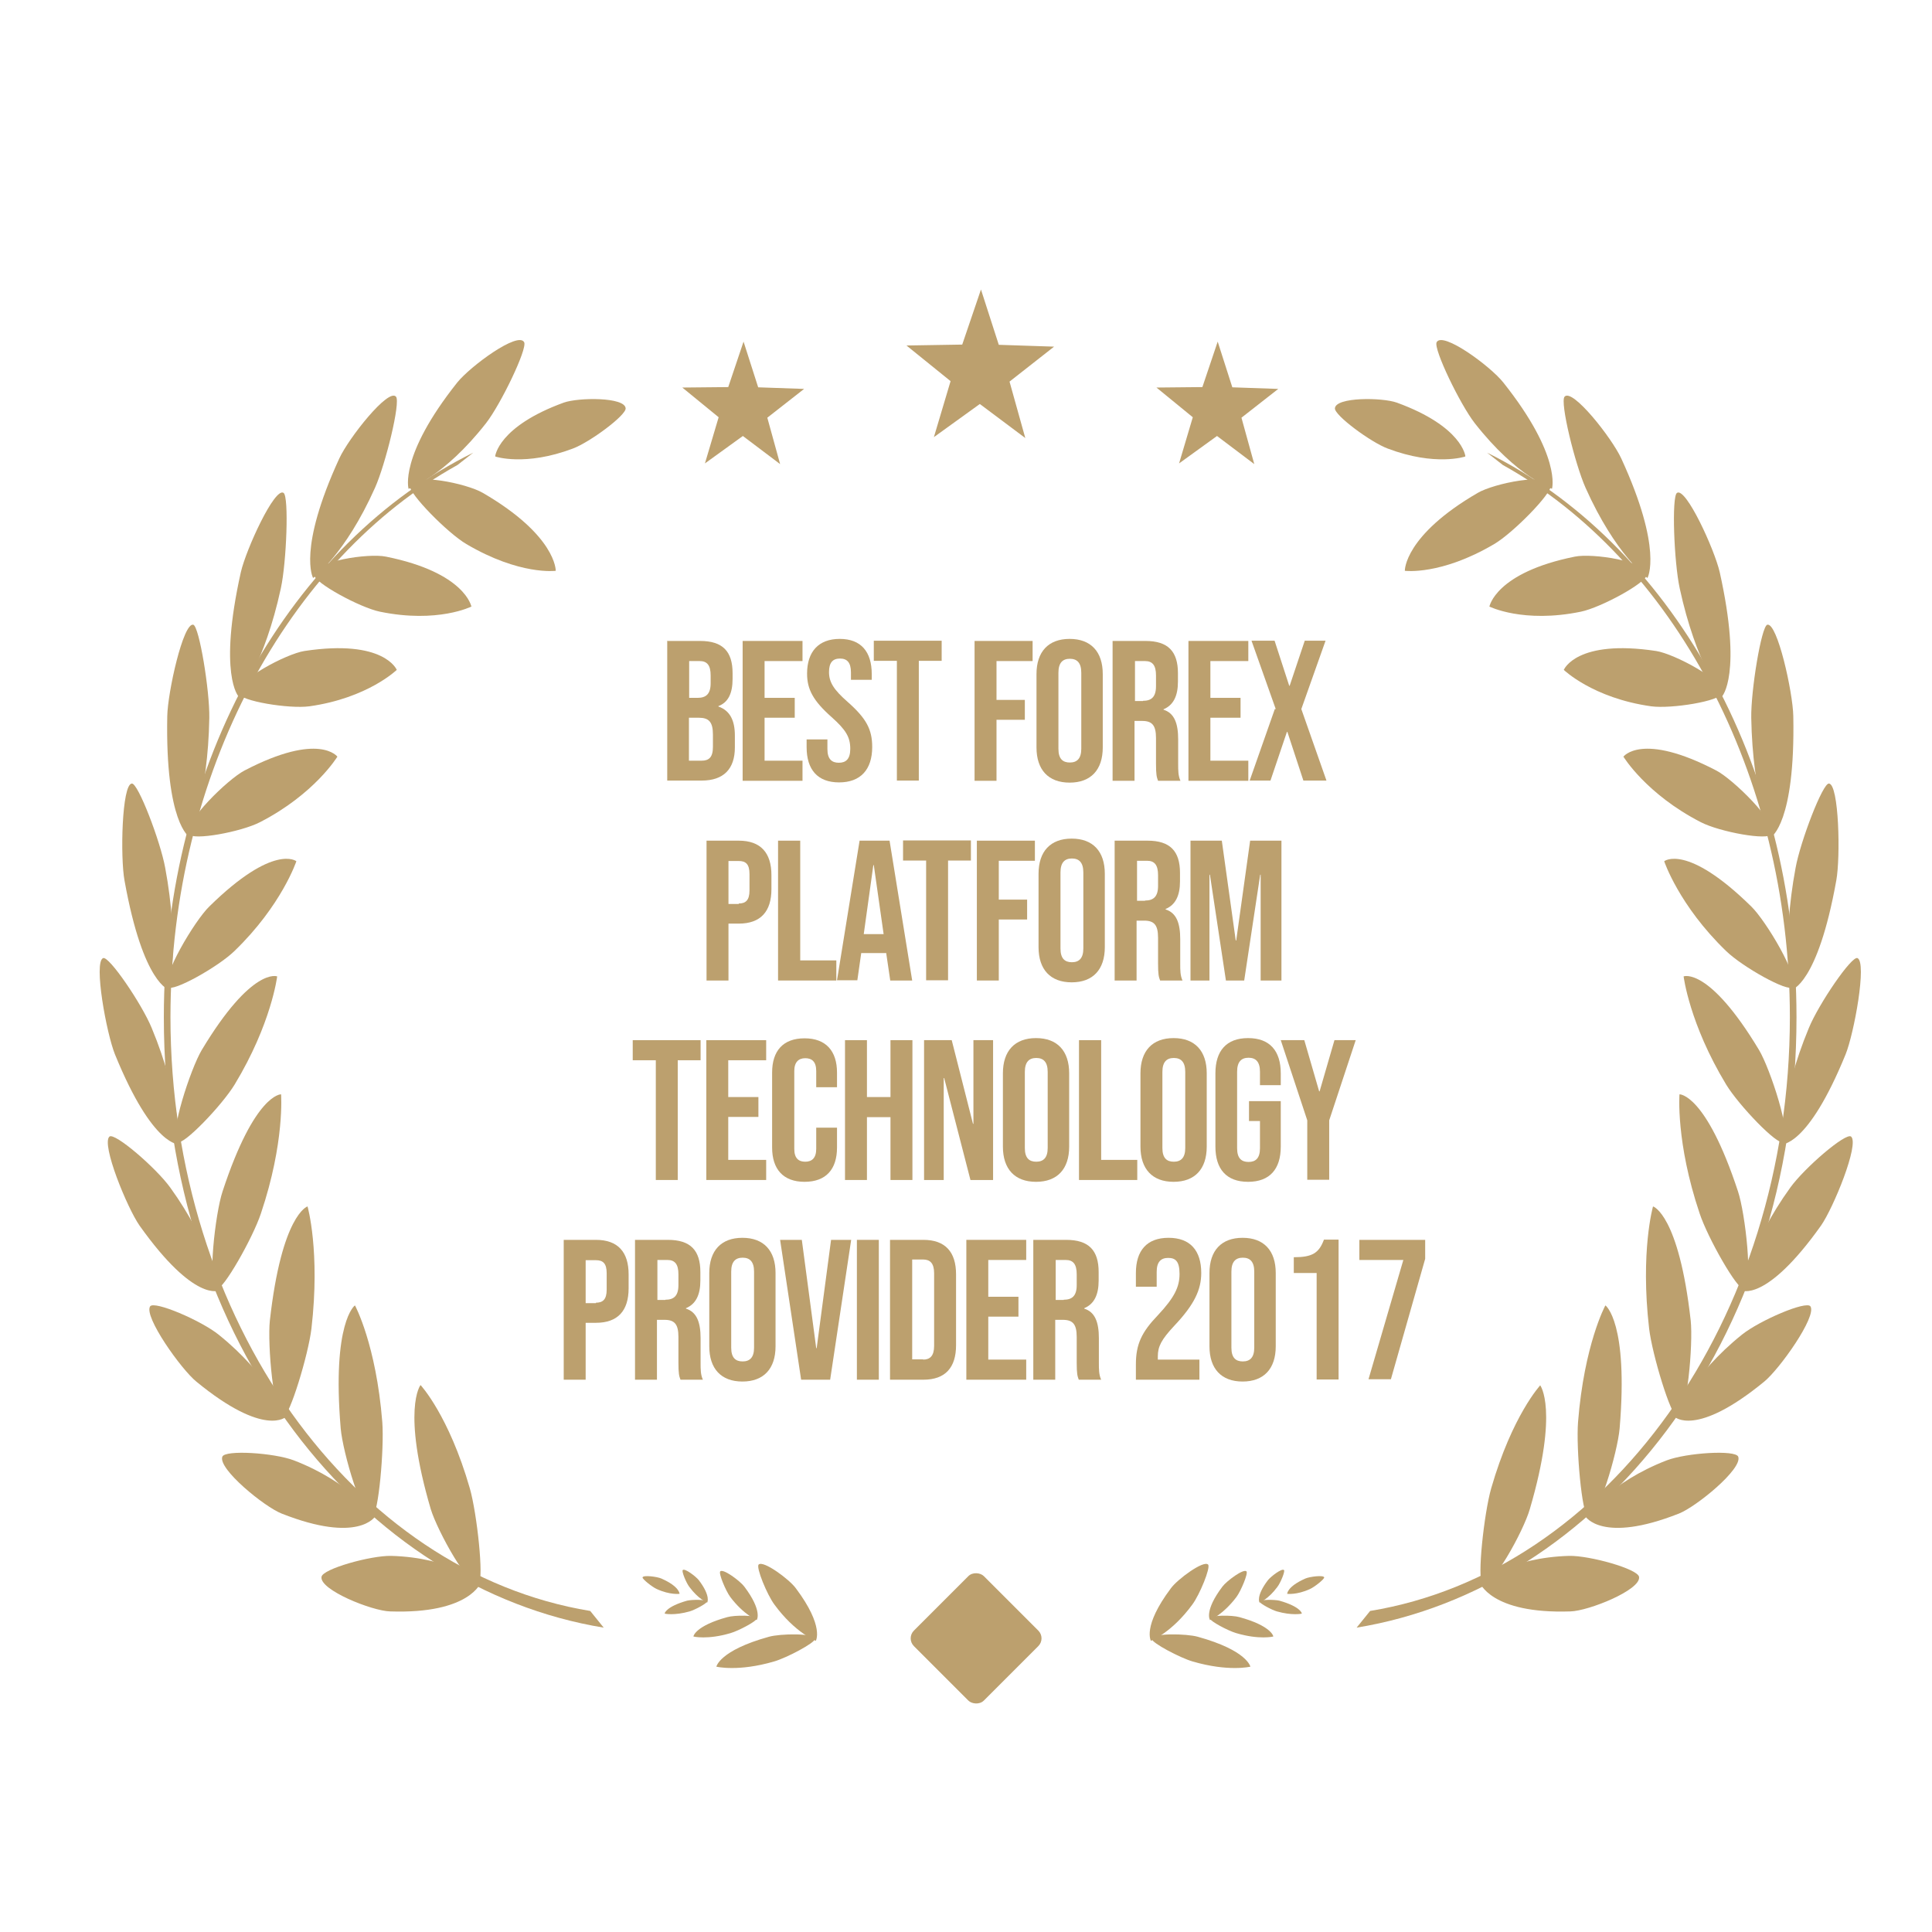 <?xml version="1.0" encoding="UTF-8"?>
<svg id="Layer_2" data-name="Layer 2" xmlns="http://www.w3.org/2000/svg" viewBox="0 0 84.55 84.55">
  <defs>
    <style>
      .cls-1 {
        fill: none;
      }

      .cls-2, .cls-3 {
        fill: #bca06e;
      }

      .cls-3 {
        fill-rule: evenodd;
      }
    </style>
  </defs>
  <g id="_圖層_1" data-name="圖層 1">
    <g id="Layer_2-2" data-name="Layer 2-2">
      <g>
        <rect class="cls-1" width="84.55" height="84.55"/>
        <g>
          <g>
            <g>
              <path class="cls-2" d="M20.71,19.81l-.69,.54c-7.39,4.1-12.56,13.51-12.56,24.16,0,13.28,8.02,24.29,18.37,25.99l.59,.73c-10.5-1.72-19.25-12.36-19.25-26.72,0-11.19,5.61-20.79,13.54-24.7Z"/>
              <path class="cls-3" d="M21.04,69.24s-1.35-1.08-3.92-1.15c-.89-.02-3.01,.57-3.05,.92-.09,.57,2.21,1.49,3,1.51,3.51,.12,3.98-1.28,3.98-1.28Z"/>
              <path class="cls-3" d="M18.41,60.62s1.23,1.32,2.15,4.51c.32,1.12,.62,3.97,.39,4.15-.38,.3-1.8-2.26-2.1-3.24-1.28-4.36-.45-5.42-.45-5.42h0Z"/>
              <path class="cls-3" d="M16.42,66.37s-1.09-1.51-3.56-2.46c-.86-.33-3.02-.47-3.13-.16-.2,.53,1.85,2.2,2.6,2.49,3.37,1.33,4.09,.12,4.09,.12Z"/>
              <path class="cls-3" d="M15.54,57.14s.92,1.7,1.19,5.09c.09,1.18-.17,4.04-.43,4.13-.43,.17-1.3-2.8-1.39-3.85-.39-4.65,.62-5.38,.62-5.38h0Z"/>
              <path class="cls-3" d="M12.53,62.01s-.77-1.84-2.96-3.6c-.77-.62-2.82-1.5-3-1.24-.29,.44,1.36,2.76,2.03,3.3,3,2.46,3.92,1.53,3.92,1.53h.01Z"/>
              <path class="cls-3" d="M13.46,52.8s.56,1.96,.17,5.34c-.14,1.17-.96,3.84-1.22,3.85-.44,.01-.71-3.17-.6-4.2,.52-4.63,1.64-4.99,1.64-4.99Z"/>
              <path class="cls-3" d="M9.6,56.46s-.38-2.04-2.15-4.49c-.62-.86-2.43-2.42-2.66-2.23-.37,.33,.78,3.13,1.32,3.9,2.42,3.4,3.49,2.83,3.49,2.83Z"/>
              <path class="cls-3" d="M12.3,47.88s.17,2.1-.88,5.22c-.36,1.09-1.67,3.38-1.93,3.3-.43-.14-.07-3.3,.25-4.26,1.41-4.29,2.56-4.25,2.56-4.25h0Z"/>
              <path class="cls-3" d="M7.85,50.08s.03-2.11-1.21-5.09c-.43-1.05-1.88-3.18-2.13-3.06-.42,.19,.15,3.29,.52,4.21,1.68,4.12,2.83,3.94,2.83,3.94h-.01Z"/>
              <path class="cls-3" d="M12.13,42.73s-.25,2.07-1.86,4.73c-.56,.92-2.26,2.69-2.5,2.52-.39-.28,.57-3.21,1.06-4.03,2.2-3.66,3.3-3.22,3.3-3.22Z"/>
              <path class="cls-3" d="M7.41,43.32s.44-2.02-.18-5.34c-.21-1.16-1.19-3.72-1.46-3.69-.44,.03-.51,3.23-.32,4.25,.82,4.56,1.96,4.78,1.96,4.78h0Z"/>
              <path class="cls-3" d="M12.97,37.69s-.64,1.93-2.71,3.93c-.72,.7-2.71,1.81-2.91,1.58-.32-.41,1.17-2.91,1.81-3.53,2.83-2.78,3.81-1.98,3.81-1.98Z"/>
              <path class="cls-3" d="M8.29,36.64s.81-1.8,.87-5.22c.02-1.19-.44-4-.7-4.08-.44-.11-1.12,2.95-1.14,4-.09,4.69,.97,5.29,.97,5.29Z"/>
              <path class="cls-3" d="M14.76,33.12s-.99,1.63-3.38,2.86c-.83,.43-2.97,.82-3.11,.52-.24-.51,1.7-2.4,2.43-2.78,3.28-1.71,4.07-.6,4.07-.6h-.01Z"/>
              <path class="cls-3" d="M10.44,30.49s1.14-1.46,1.85-4.74c.25-1.15,.36-4.02,.12-4.18-.39-.26-1.64,2.47-1.87,3.47-1,4.49-.1,5.44-.1,5.44h0Z"/>
              <path class="cls-3" d="M17.37,29.31s-1.27,1.24-3.83,1.6c-.89,.12-3.03-.23-3.11-.57-.12-.56,2.11-1.73,2.89-1.85,3.49-.53,4.04,.82,4.04,.82Z"/>
              <path class="cls-3" d="M13.71,25.29s1.39-1.01,2.7-3.94c.46-1.03,1.13-3.75,.92-3.99-.33-.39-2.07,1.81-2.48,2.7-1.84,4-1.15,5.23-1.15,5.23Z"/>
              <path class="cls-3" d="M20.64,26.54s-1.48,.75-4.01,.23c-.88-.18-2.88-1.27-2.89-1.62,0-.59,2.38-.95,3.15-.79,3.48,.7,3.74,2.19,3.74,2.19h.01Z"/>
              <path class="cls-3" d="M17.89,21.39s1.53-.51,3.38-2.87c.64-.82,1.81-3.24,1.67-3.54-.25-.5-2.35,1.04-2.93,1.76-2.56,3.22-2.13,4.65-2.13,4.65h.01Z"/>
              <path class="cls-3" d="M24.32,24.98s-1.57,.21-3.91-1.17c-.82-.48-2.53-2.22-2.48-2.57,.1-.57,2.48-.09,3.2,.33,3.22,1.87,3.19,3.4,3.19,3.4h0Z"/>
              <path class="cls-3" d="M21.68,19.98s1.3,.44,3.39-.35c.73-.27,2.33-1.45,2.31-1.76-.03-.5-2.07-.48-2.71-.25-2.88,1.05-3,2.35-3,2.35h.01Z"/>
            </g>
            <g>
              <path class="cls-2" d="M65.08,19.81l.69,.54c7.39,4.1,12.56,13.51,12.56,24.16,0,13.28-8.02,24.29-18.37,25.99l-.59,.73c10.5-1.72,19.25-12.36,19.25-26.72,0-11.19-5.61-20.79-13.54-24.7Z"/>
              <path class="cls-3" d="M64.76,69.24s1.35-1.08,3.91-1.15c.89-.02,3.01,.57,3.06,.92,.09,.57-2.21,1.49-3,1.51-3.51,.12-3.98-1.28-3.98-1.28Z"/>
              <path class="cls-3" d="M67.41,60.62s-1.23,1.32-2.15,4.51c-.32,1.12-.62,3.97-.39,4.15,.38,.3,1.8-2.26,2.08-3.24,1.28-4.36,.45-5.42,.45-5.42h.01Z"/>
              <path class="cls-3" d="M69.38,66.37s1.09-1.51,3.56-2.46c.86-.33,3.02-.47,3.13-.16,.2,.53-1.85,2.2-2.6,2.49-3.37,1.33-4.09,.12-4.09,.12Z"/>
              <path class="cls-3" d="M70.25,57.14s-.92,1.7-1.19,5.09c-.09,1.18,.17,4.04,.43,4.13,.43,.17,1.3-2.8,1.39-3.85,.39-4.65-.62-5.38-.62-5.38h0Z"/>
              <path class="cls-3" d="M73.27,62.01s.77-1.84,2.96-3.6c.77-.62,2.82-1.5,3-1.24,.29,.44-1.36,2.76-2.03,3.3-3,2.46-3.92,1.53-3.92,1.53h-.01Z"/>
              <path class="cls-3" d="M72.34,52.8s-.56,1.96-.17,5.34c.14,1.17,.96,3.84,1.22,3.85,.44,.01,.71-3.17,.6-4.2-.52-4.63-1.64-4.99-1.64-4.99Z"/>
              <path class="cls-3" d="M76.2,56.46s.38-2.04,2.15-4.49c.62-.86,2.43-2.42,2.66-2.23,.37,.33-.78,3.13-1.32,3.9-2.42,3.4-3.49,2.83-3.49,2.83Z"/>
              <path class="cls-3" d="M73.5,47.88s-.17,2.1,.88,5.22c.36,1.09,1.67,3.38,1.93,3.3,.43-.14,.07-3.3-.25-4.26-1.41-4.29-2.56-4.25-2.56-4.25h0Z"/>
              <path class="cls-3" d="M77.95,50.08s-.03-2.11,1.21-5.09c.43-1.05,1.88-3.18,2.13-3.06,.42,.19-.15,3.29-.52,4.21-1.68,4.12-2.83,3.94-2.83,3.94h.01Z"/>
              <path class="cls-3" d="M73.68,42.73s.25,2.07,1.86,4.73c.56,.92,2.26,2.69,2.5,2.52,.39-.28-.57-3.21-1.06-4.03-2.2-3.66-3.3-3.22-3.3-3.22Z"/>
              <path class="cls-3" d="M78.4,43.32s-.44-2.02,.18-5.34c.21-1.16,1.19-3.72,1.46-3.69,.44,.03,.51,3.23,.32,4.25-.82,4.56-1.96,4.78-1.96,4.78h0Z"/>
              <path class="cls-3" d="M72.83,37.69s.64,1.93,2.71,3.93c.72,.7,2.71,1.81,2.91,1.58,.33-.41-1.17-2.91-1.81-3.53-2.83-2.78-3.81-1.98-3.81-1.98Z"/>
              <path class="cls-3" d="M77.51,36.64s-.81-1.8-.87-5.22c-.02-1.19,.44-4,.7-4.08,.44-.11,1.12,2.95,1.14,4,.09,4.69-.97,5.29-.97,5.29Z"/>
              <path class="cls-3" d="M71.05,33.12s.99,1.63,3.38,2.86c.83,.43,2.97,.82,3.11,.52,.24-.51-1.7-2.4-2.43-2.78-3.28-1.71-4.07-.6-4.07-.6h.01Z"/>
              <path class="cls-3" d="M75.36,30.49s-1.14-1.46-1.85-4.74c-.25-1.15-.36-4.02-.12-4.18,.39-.26,1.64,2.47,1.87,3.47,1,4.49,.1,5.44,.1,5.44h0Z"/>
              <path class="cls-3" d="M68.43,29.31s1.27,1.24,3.83,1.6c.89,.12,3.03-.23,3.11-.57,.12-.56-2.11-1.73-2.89-1.85-3.49-.53-4.04,.82-4.04,.82Z"/>
              <path class="cls-3" d="M72.09,25.29s-1.39-1.01-2.7-3.94c-.46-1.03-1.13-3.75-.92-3.99,.34-.39,2.07,1.81,2.48,2.7,1.84,4,1.15,5.23,1.15,5.23Z"/>
              <path class="cls-3" d="M65.17,26.54s1.48,.75,4.01,.23c.88-.18,2.88-1.27,2.89-1.62,.01-.59-2.38-.95-3.15-.79-3.48,.7-3.74,2.19-3.74,2.19h-.01Z"/>
              <path class="cls-3" d="M67.92,21.39s-1.53-.51-3.38-2.87c-.64-.82-1.81-3.24-1.67-3.54,.25-.5,2.35,1.04,2.92,1.76,2.56,3.22,2.13,4.65,2.13,4.65Z"/>
              <path class="cls-3" d="M61.48,24.98s1.57,.21,3.91-1.17c.82-.48,2.53-2.22,2.48-2.57-.1-.57-2.48-.09-3.2,.33-3.22,1.87-3.19,3.4-3.19,3.4h0Z"/>
              <path class="cls-3" d="M64.12,19.98s-1.3,.44-3.39-.35c-.73-.27-2.33-1.45-2.31-1.76,.03-.5,2.07-.48,2.71-.25,2.88,1.05,3,2.35,3,2.35h-.01Z"/>
            </g>
          </g>
          <g>
            <g>
              <path class="cls-3" d="M35.69,71.8s-.9-.35-1.8-1.58c-.32-.43-.81-1.62-.69-1.75,.2-.2,1.35,.65,1.63,1.04,1.26,1.68,.87,2.3,.87,2.3h-.01Z"/>
              <path class="cls-3" d="M31.36,72.94s.95,.23,2.52-.23c.55-.16,1.78-.81,1.78-.98,0-.27-1.52-.24-2.01-.1-2.17,.6-2.3,1.31-2.3,1.31Z"/>
              <path class="cls-3" d="M33.12,70.9s-.57-.23-1.16-1.01c-.2-.27-.52-1.04-.44-1.12,.12-.14,.87,.42,1.05,.66,.81,1.07,.55,1.46,.55,1.46Z"/>
              <path class="cls-3" d="M30.35,71.62s.61,.15,1.62-.15c.35-.1,1.14-.52,1.14-.63,0-.17-.97-.16-1.28-.07-1.39,.38-1.48,.83-1.48,.83h0Z"/>
              <path class="cls-3" d="M30.94,70.13s-.38-.15-.77-.68c-.14-.18-.35-.69-.29-.74,.09-.09,.57,.28,.7,.44,.54,.71,.37,.98,.37,.98h-.01Z"/>
              <path class="cls-3" d="M29.74,69.75s-.41,.06-1-.21c-.2-.09-.64-.44-.62-.51,.03-.11,.64-.03,.82,.05,.82,.36,.8,.68,.8,.68Z"/>
              <path class="cls-3" d="M29.1,70.62s.41,.09,1.08-.1c.24-.07,.75-.35,.75-.42,0-.11-.64-.1-.86-.05-.92,.26-.98,.55-.98,.55h0Z"/>
            </g>
            <g>
              <path class="cls-3" d="M50.38,71.8s.9-.35,1.8-1.58c.32-.43,.81-1.62,.69-1.75-.2-.2-1.35,.65-1.63,1.04-1.26,1.68-.87,2.3-.87,2.3h.01Z"/>
              <path class="cls-3" d="M54.71,72.94s-.95,.23-2.52-.23c-.55-.16-1.78-.81-1.78-.98,0-.27,1.52-.24,2.01-.1,2.17,.6,2.3,1.31,2.3,1.31Z"/>
              <path class="cls-3" d="M52.95,70.9s.57-.23,1.16-1.01c.2-.27,.52-1.04,.44-1.12-.12-.14-.87,.42-1.05,.66-.81,1.07-.55,1.46-.55,1.46Z"/>
              <path class="cls-3" d="M55.72,71.62s-.61,.15-1.62-.15c-.35-.1-1.14-.52-1.14-.63,0-.17,.97-.16,1.28-.07,1.39,.38,1.48,.83,1.48,.83h0Z"/>
              <path class="cls-3" d="M55.13,70.13s.38-.15,.77-.68c.14-.18,.35-.69,.29-.74-.09-.09-.57,.28-.7,.44-.54,.71-.37,.98-.37,.98h.01Z"/>
              <path class="cls-3" d="M56.33,69.75s.41,.06,1-.21c.2-.09,.64-.44,.62-.51-.03-.11-.64-.03-.82,.05-.82,.36-.8,.68-.8,.68Z"/>
              <path class="cls-3" d="M56.96,70.62s-.41,.09-1.08-.1c-.24-.07-.75-.35-.75-.42,0-.11,.65-.1,.86-.05,.92,.26,.98,.55,.98,.55h0Z"/>
            </g>
            <rect class="cls-2" x="40.55" y="69.54" width="4.33" height="4.33" rx=".48" ry=".48" transform="translate(-38.19 51.2) rotate(-45)"/>
          </g>
          <g>
            <polygon class="cls-2" points="43.71 15.09 46.13 15.17 44.18 16.7 44.87 19.17 42.88 17.68 40.87 19.13 41.6 16.68 39.67 15.12 42.11 15.08 42.93 12.67 43.71 15.09"/>
            <polygon class="cls-2" points="33.18 16.95 35.19 17.02 33.58 18.28 34.14 20.31 32.51 19.08 30.85 20.28 31.45 18.26 29.86 16.96 31.87 16.94 32.54 14.95 33.18 16.95"/>
            <polygon class="cls-2" points="53.93 16.95 55.94 17.02 54.33 18.28 54.89 20.31 53.26 19.08 51.6 20.28 52.2 18.26 50.61 16.96 52.62 16.94 53.29 14.95 53.93 16.95"/>
          </g>
        </g>
        <g>
          <path class="cls-2" d="M29.19,28.05h1.45c.99,0,1.42,.46,1.42,1.41v.25c0,.63-.19,1.03-.62,1.19v.02c.52,.18,.72,.63,.72,1.27v.52c0,.95-.5,1.45-1.45,1.45h-1.51v-6.12h-.01Zm1.34,2.49c.36,0,.57-.16,.57-.64v-.34c0-.44-.15-.63-.48-.63h-.46v1.61h.37Zm.17,2.75c.33,0,.5-.15,.5-.61v-.53c0-.56-.18-.74-.62-.74h-.43v1.88h.55Z"/>
          <path class="cls-2" d="M32.5,28.05h2.62v.88h-1.66v1.61h1.32v.87h-1.32v1.88h1.66v.88h-2.62v-6.12Z"/>
          <path class="cls-2" d="M35.3,32.71v-.35h.91v.42c0,.44,.19,.6,.5,.6s.5-.16,.5-.61c0-.51-.19-.83-.82-1.39-.8-.71-1.07-1.21-1.07-1.9,0-.96,.5-1.52,1.43-1.52s1.4,.56,1.4,1.54v.25h-.91v-.32c0-.44-.17-.61-.48-.61s-.48,.17-.48,.59c0,.44,.2,.77,.83,1.32,.8,.71,1.06,1.19,1.06,1.96,0,.99-.51,1.55-1.45,1.55s-1.42-.56-1.42-1.54h.02Z"/>
          <path class="cls-2" d="M39.24,28.92h-1v-.88h2.97v.88h-1v5.24h-.96v-5.24h-.01Z"/>
          <path class="cls-2" d="M42.64,28.05h2.55v.88h-1.58v1.7h1.24v.87h-1.24v2.67h-.96v-6.12h-.01Z"/>
          <path class="cls-2" d="M45.36,32.71v-3.21c0-.98,.52-1.54,1.45-1.54s1.45,.56,1.45,1.54v3.21c0,.98-.52,1.54-1.45,1.54s-1.45-.56-1.45-1.54Zm1.96,.06v-3.33c0-.44-.19-.61-.5-.61s-.5,.17-.5,.61v3.33c0,.44,.19,.6,.5,.6s.5-.17,.5-.6Z"/>
          <path class="cls-2" d="M48.71,28.05h1.42c.99,0,1.42,.46,1.42,1.41v.37c0,.63-.2,1.03-.63,1.21v.02c.48,.15,.64,.61,.64,1.3v1.07c0,.29,0,.52,.1,.74h-.98c-.06-.16-.09-.26-.09-.75v-1.12c0-.56-.17-.75-.61-.75h-.33v2.62h-.96v-6.12h.01Zm1.31,2.62c.36,0,.57-.16,.57-.64v-.47c0-.44-.15-.63-.48-.63h-.44v1.75h.35Z"/>
          <path class="cls-2" d="M52.01,28.05h2.62v.88h-1.66v1.61h1.32v.87h-1.32v1.88h1.66v.88h-2.62v-6.12Z"/>
          <path class="cls-2" d="M55.83,31.03l-1.06-2.99h1.01l.64,1.97h.02l.66-1.97h.91l-1.06,2.99,1.1,3.13h-1.01l-.7-2.13h-.02l-.72,2.13h-.91l1.1-3.13h.02Z"/>
          <path class="cls-2" d="M30.91,36.79h1.42c.96,0,1.43,.53,1.43,1.51v.61c0,.98-.47,1.51-1.43,1.51h-.45v2.49h-.96v-6.12h-.01Zm1.42,2.75c.3,0,.47-.14,.47-.57v-.72c0-.44-.17-.57-.47-.57h-.45v1.88h.45Z"/>
          <path class="cls-2" d="M34.06,36.79h.96v5.24h1.58v.88h-2.55v-6.12h.01Z"/>
          <path class="cls-2" d="M37.62,36.79h1.31l.99,6.12h-.96l-.18-1.22v.02h-1.09l-.17,1.19h-.89l.99-6.12Zm1.05,4.09l-.43-3.02h-.02l-.42,3.02h.87Z"/>
          <path class="cls-2" d="M40.52,37.66h-1v-.88h2.97v.88h-1v5.24h-.96v-5.24h-.01Z"/>
          <path class="cls-2" d="M42.74,36.79h2.55v.88h-1.58v1.7h1.24v.87h-1.24v2.67h-.96v-6.12h-.01Z"/>
          <path class="cls-2" d="M45.45,41.45v-3.21c0-.98,.52-1.54,1.45-1.54s1.45,.56,1.45,1.54v3.21c0,.98-.52,1.54-1.45,1.54s-1.45-.56-1.45-1.54Zm1.96,.06v-3.33c0-.44-.19-.61-.5-.61s-.5,.17-.5,.61v3.33c0,.44,.19,.6,.5,.6s.5-.17,.5-.6Z"/>
          <path class="cls-2" d="M48.8,36.79h1.42c.99,0,1.42,.46,1.42,1.41v.37c0,.63-.2,1.03-.63,1.21v.02c.48,.15,.64,.61,.64,1.3v1.07c0,.29,0,.52,.1,.74h-.98c-.06-.16-.09-.26-.09-.75v-1.12c0-.56-.17-.75-.61-.75h-.33v2.62h-.96v-6.12h.01Zm1.31,2.62c.36,0,.57-.16,.57-.64v-.47c0-.44-.15-.63-.48-.63h-.44v1.75h.35Z"/>
          <path class="cls-2" d="M52.1,36.79h1.37l.61,4.37h.02l.61-4.37h1.37v6.12h-.91v-4.63h-.02l-.7,4.63h-.8l-.7-4.63h-.02v4.63h-.83s0-6.12,0-6.12Z"/>
          <path class="cls-2" d="M28.69,46.4h-1v-.88h2.97v.88h-1v5.24h-.96v-5.24h-.01Z"/>
          <path class="cls-2" d="M30.91,45.52h2.62v.88h-1.66v1.61h1.32v.87h-1.32v1.88h1.66v.88h-2.62v-6.12Z"/>
          <path class="cls-2" d="M33.79,50.23v-3.29c0-.95,.48-1.5,1.42-1.5s1.42,.56,1.42,1.5v.64h-.91v-.71c0-.41-.19-.56-.48-.56s-.48,.17-.48,.56v3.41c0,.41,.19,.56,.48,.56s.48-.16,.48-.56v-.93h.91v.87c0,.95-.48,1.5-1.42,1.5s-1.42-.56-1.42-1.5h0Z"/>
          <path class="cls-2" d="M36.98,45.52h.96v2.49h1.03v-2.49h.96v6.12h-.96v-2.75h-1.03v2.75h-.96v-6.12Z"/>
          <path class="cls-2" d="M40.44,45.52h1.21l.93,3.66h.02v-3.66h.86v6.12h-.99l-1.15-4.46h-.02v4.46h-.86v-6.12Z"/>
          <path class="cls-2" d="M43.89,50.18v-3.21c0-.98,.52-1.54,1.45-1.54s1.45,.56,1.45,1.54v3.21c0,.98-.52,1.54-1.45,1.54s-1.45-.56-1.45-1.54Zm1.96,.06v-3.33c0-.44-.19-.61-.5-.61s-.5,.17-.5,.61v3.33c0,.44,.19,.6,.5,.6s.5-.17,.5-.6Z"/>
          <path class="cls-2" d="M47.23,45.52h.96v5.24h1.58v.88h-2.55v-6.12h.01Z"/>
          <path class="cls-2" d="M49.91,50.18v-3.21c0-.98,.52-1.54,1.45-1.54s1.45,.56,1.45,1.54v3.21c0,.98-.52,1.54-1.45,1.54s-1.45-.56-1.45-1.54Zm1.96,.06v-3.33c0-.44-.19-.61-.5-.61s-.5,.17-.5,.61v3.33c0,.44,.19,.6,.5,.6s.5-.17,.5-.6Z"/>
          <path class="cls-2" d="M53.19,50.18v-3.21c0-.98,.48-1.54,1.43-1.54s1.43,.56,1.43,1.54v.52h-.91v-.59c0-.44-.19-.61-.5-.61s-.5,.17-.5,.61v3.35c0,.44,.19,.6,.5,.6s.5-.16,.5-.6v-1.19h-.48v-.87h1.39v1.99c0,.98-.48,1.54-1.43,1.54s-1.43-.56-1.43-1.54h.01Z"/>
          <path class="cls-2" d="M57.21,49.03l-1.16-3.51h1.03l.65,2.24h.02l.65-2.24h.93l-1.16,3.51v2.6h-.96v-2.6h-.01Z"/>
          <path class="cls-2" d="M24.66,54.26h1.42c.96,0,1.43,.53,1.43,1.51v.61c0,.98-.47,1.51-1.43,1.51h-.45v2.49h-.96v-6.12h-.01Zm1.42,2.75c.3,0,.47-.14,.47-.57v-.72c0-.44-.17-.57-.47-.57h-.45v1.88h.45Z"/>
          <path class="cls-2" d="M27.81,54.26h1.42c.99,0,1.42,.46,1.42,1.41v.37c0,.63-.2,1.03-.63,1.21v.02c.48,.15,.64,.61,.64,1.3v1.07c0,.29,0,.52,.1,.74h-.98c-.06-.16-.09-.26-.09-.75v-1.12c0-.56-.17-.75-.61-.75h-.33v2.62h-.96v-6.12h.01Zm1.31,2.62c.36,0,.57-.16,.57-.64v-.47c0-.44-.15-.63-.48-.63h-.44v1.75h.35Z"/>
          <path class="cls-2" d="M31.04,58.92v-3.21c0-.98,.52-1.54,1.45-1.54s1.45,.56,1.45,1.54v3.21c0,.98-.52,1.54-1.45,1.54s-1.45-.56-1.45-1.54Zm1.96,.06v-3.33c0-.44-.19-.61-.5-.61s-.5,.17-.5,.61v3.33c0,.44,.19,.6,.5,.6s.5-.17,.5-.6Z"/>
          <path class="cls-2" d="M34.12,54.26h.97l.63,4.74h.02l.63-4.74h.88l-.92,6.12h-1.27l-.92-6.12h-.01Z"/>
          <path class="cls-2" d="M37.5,54.26h.96v6.12h-.96v-6.12Z"/>
          <path class="cls-2" d="M38.95,54.26h1.46c.96,0,1.43,.53,1.43,1.51v3.1c0,.98-.47,1.51-1.43,1.51h-1.46v-6.12Zm1.45,5.24c.3,0,.48-.16,.48-.6v-3.18c0-.44-.18-.6-.48-.6h-.48v4.37h.48Z"/>
          <path class="cls-2" d="M42.29,54.26h2.62v.88h-1.66v1.61h1.32v.87h-1.32v1.88h1.66v.88h-2.62v-6.12Z"/>
          <path class="cls-2" d="M45.24,54.26h1.42c.99,0,1.42,.46,1.42,1.41v.37c0,.63-.2,1.03-.63,1.21v.02c.48,.15,.64,.61,.64,1.3v1.07c0,.29,0,.52,.1,.74h-.98c-.06-.16-.09-.26-.09-.75v-1.12c0-.56-.17-.75-.61-.75h-.33v2.62h-.96v-6.12h.01Zm1.31,2.62c.36,0,.57-.16,.57-.64v-.47c0-.44-.15-.63-.48-.63h-.44v1.75h.35Z"/>
          <path class="cls-2" d="M49.71,59.71c0-.88,.25-1.41,.96-2.15,.73-.78,.95-1.24,.95-1.81s-.19-.7-.5-.7-.5,.17-.5,.61v.65h-.91v-.6c0-.98,.48-1.54,1.43-1.54s1.43,.56,1.43,1.54c0,.72-.29,1.37-1.18,2.31-.57,.61-.72,.91-.72,1.34v.14h1.82v.88h-2.78v-.66Z"/>
          <path class="cls-2" d="M52.93,58.92v-3.21c0-.98,.52-1.54,1.45-1.54s1.45,.56,1.45,1.54v3.21c0,.98-.52,1.54-1.45,1.54s-1.45-.56-1.45-1.54Zm1.96,.06v-3.33c0-.44-.19-.61-.5-.61s-.5,.17-.5,.61v3.33c0,.44,.19,.6,.5,.6s.5-.17,.5-.6Z"/>
          <path class="cls-2" d="M57.62,55.71h-1v-.69c.81,0,1.1-.18,1.32-.77h.64v6.12h-.96v-4.66Z"/>
          <path class="cls-2" d="M61.43,55.14h-1.94v-.88h2.88v.83l-1.5,5.27h-.98l1.53-5.24h0Z"/>
        </g>
      </g>
    </g>
  </g>
</svg>